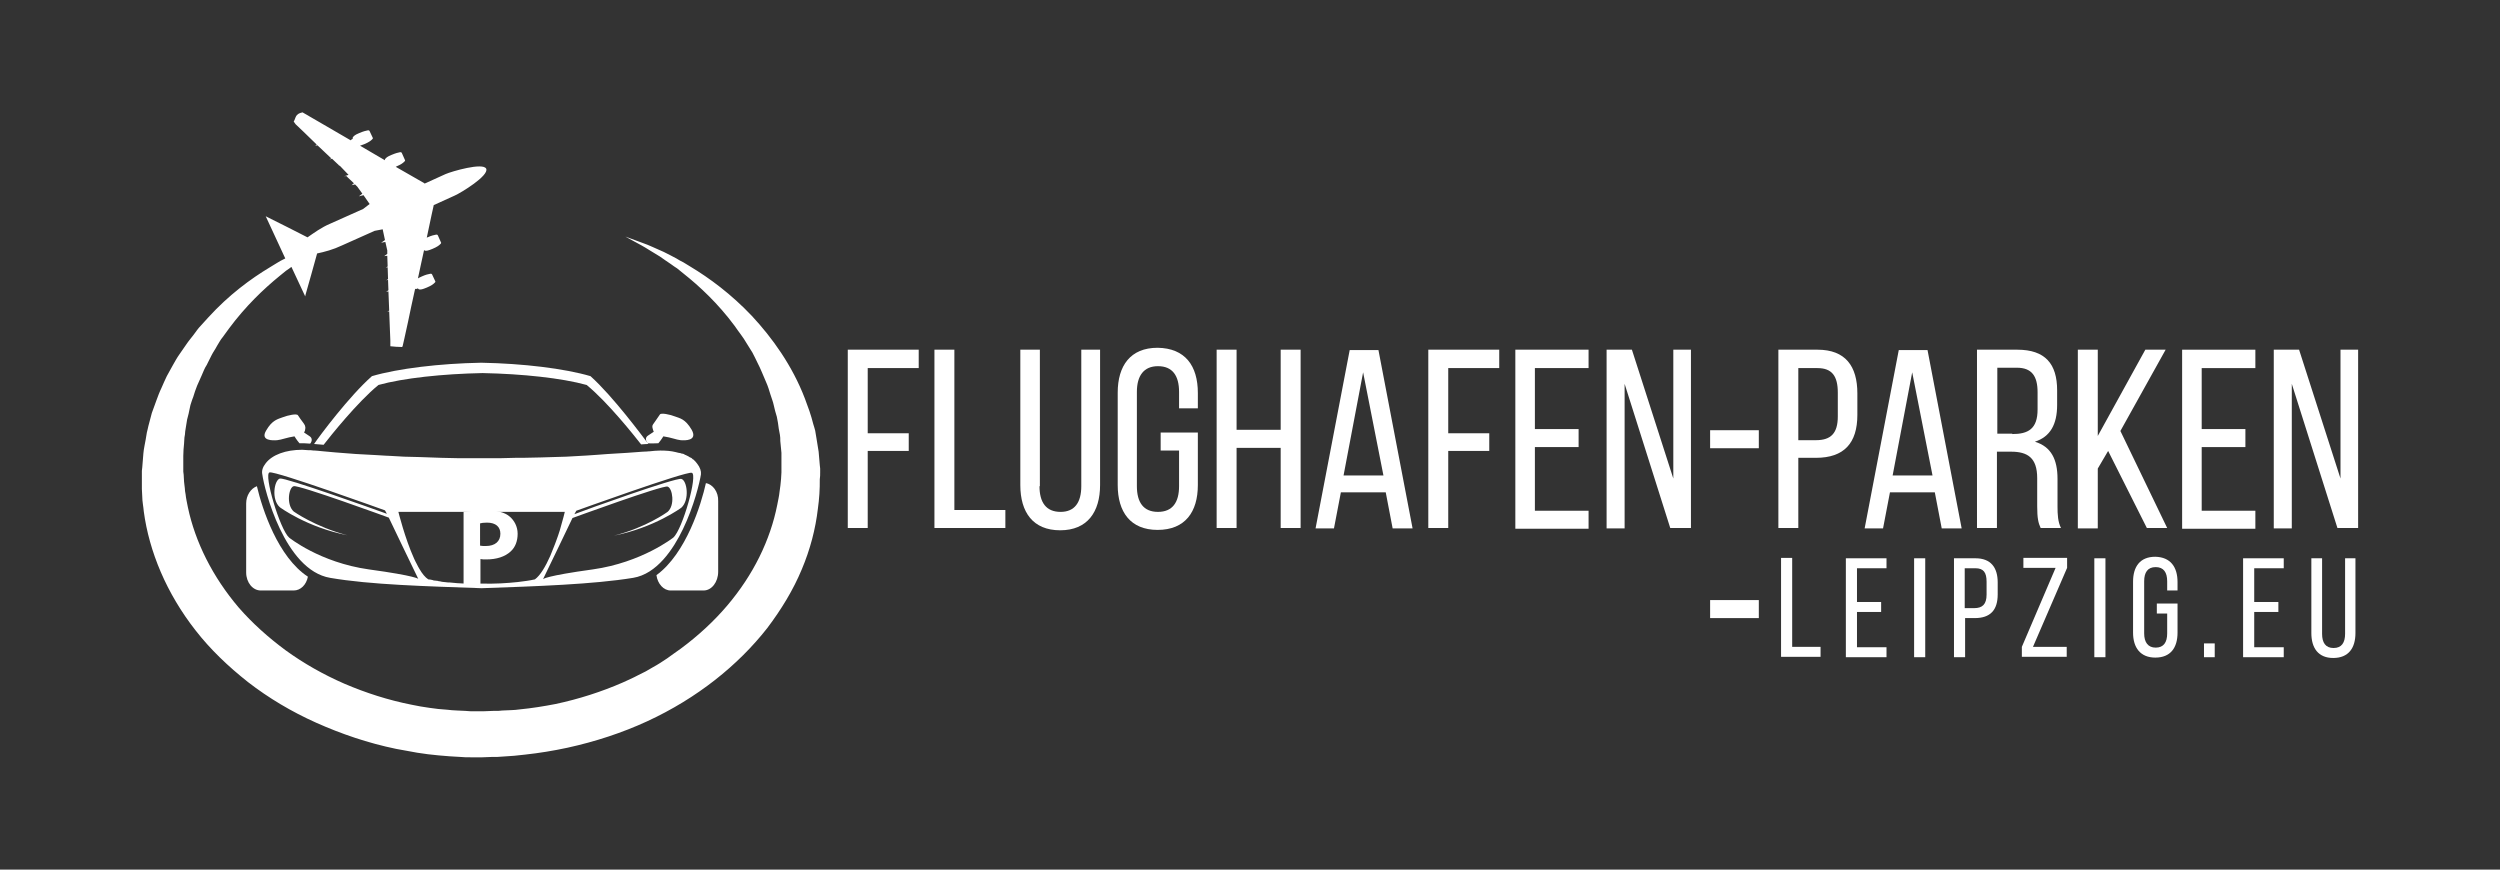 <?xml version="1.0" encoding="utf-8"?>
<!-- Generator: Adobe Illustrator 28.0.0, SVG Export Plug-In . SVG Version: 6.00 Build 0)  -->
<svg version="1.1" id="Ebene_1" xmlns="http://www.w3.org/2000/svg" xmlns:xlink="http://www.w3.org/1999/xlink" x="0px" y="0px"
	 viewBox="0 0 652 226.8" style="enable-background:new 0 0 652 226.8;" xml:space="preserve"><rect x="0" y="0" width="652" height="226.8" fill="#333333" stroke="none"/>
<style type="text/css">
	.st0{fill:#ffffff;}
	.st1{fill:#FFFFFF;}
</style>
<g>
	<g>
		<path class="st0" d="M120.9,133.5c1.4-0.2,3.3-0.4,6-0.4c2.7,0,4.7,0.5,6,1.6c1.2,1,2.1,2.6,2.1,4.5c0,1.9-0.6,3.5-1.8,4.6
			c-1.5,1.4-3.7,2.1-6.4,2.1c-0.6,0-1.1,0-1.5-0.1v7h-4.4V133.5z M125.2,142.3c0.4,0.1,0.8,0.1,1.5,0.1c2.4,0,3.8-1.2,3.8-3.2
			c0-1.8-1.2-2.9-3.5-2.9c-0.9,0-1.5,0.1-1.8,0.2V142.3z"/>
	</g>
</g>
<path class="st1" d="M84.4,116c1.7-2.2,8.8-11.1,14.3-15.6c6.5-1.8,16.8-2.9,27.1-3.1v0c0,0,0,0,0.1,0c0,0,0,0,0,0v0
	c10.3,0.2,20.6,1.3,27.1,3.1c5.5,4.5,12.4,13.2,14.2,15.5c1.1-0.1,1.7-0.1,1.7-0.1c0.1,0,0.1,0,0.2,0c-1.6-2.1-9.2-12.4-15.1-17.7
	c-6.8-2-17.6-3.3-28.4-3.5c0,0,0,0-0.1,0c0,0,0,0-0.1,0c-10.7,0.2-21.6,1.5-28.4,3.5c-5.9,5.2-13.6,15.5-15.1,17.7c0,0,0.1,0,0.1,0
	C82,115.8,82.9,115.9,84.4,116z"/>
<g>
	<path class="st1" d="M213.9,123.2l0-0.2c0,0,0-0.4,0-0.3l0-0.1l0-0.4l-0.1-0.9c-0.1-1.2-0.2-2.3-0.3-3.5c-0.2-1.2-0.4-2.5-0.6-3.7
		c-0.1-0.6-0.2-1.2-0.3-1.8c-0.2-0.6-0.3-1.2-0.5-1.7c-0.3-1.1-0.6-2.3-1-3.4c-0.4-1.1-0.8-2.2-1.2-3.3c-3.3-8.6-8.5-15.8-13.8-21.5
		c-5.4-5.7-11.1-9.9-16.1-12.9c-0.6-0.4-1.2-0.7-1.8-1.1c-0.6-0.3-1.2-0.6-1.8-1c-1.2-0.6-2.2-1.2-3.3-1.7c-2.1-0.9-3.9-1.8-5.4-2.3
		c-3-1.1-4.6-1.7-4.6-1.7s1.4,0.8,4.2,2.3c1.3,0.7,2.9,1.8,4.8,2.9c0.9,0.6,1.8,1.3,2.9,2c0.5,0.4,1,0.7,1.6,1.1
		c0.5,0.4,1,0.8,1.6,1.3c4.3,3.4,9.1,7.9,13.4,13.7c1,1.5,2.2,2.9,3.1,4.5c0.5,0.8,1,1.6,1.5,2.4c0.4,0.8,0.9,1.7,1.3,2.6
		c0.9,1.7,1.6,3.6,2.4,5.4c0.4,0.9,0.7,1.9,1,2.9c0.3,1,0.7,1.9,0.9,2.9c0.2,1,0.5,2,0.8,3c0.2,1,0.4,2.1,0.5,3.1
		c0.1,0.5,0.2,1,0.3,1.6c0.1,0.5,0.1,1,0.1,1.6c0.1,1,0.2,2.1,0.3,3.1c0,1.2,0,2.3,0,3.5l0,0.9l0,0.4l0,0.1c0,0.2,0-0.1,0,0l0,0.2
		c0,0.6-0.1,1.1-0.1,1.7c-0.1,1.1-0.2,2.2-0.4,3.4c-0.1,1.1-0.4,2.3-0.6,3.4c-1.8,9.1-6.2,18.2-13.1,26.3c-3.4,4-7.5,7.8-12.1,11.2
		c-1.1,0.8-2.3,1.6-3.5,2.5c-1.2,0.8-2.4,1.6-3.7,2.3l-1.9,1.1l-2,1c-1.3,0.7-2.7,1.3-4,1.9c-5.5,2.4-11.4,4.3-17.5,5.6
		c-3.1,0.6-6.2,1.1-9.3,1.4c-0.8,0.1-1.6,0.2-2.3,0.2l-2.3,0.1l-1.1,0.1l-1.3,0l-2.6,0.1l-0.2,0c0,0,0,0,0,0l-0.2,0l-0.6,0l-1.2,0
		c-0.8,0-1.6,0-2.4-0.1c-1.6-0.1-3.2-0.1-4.7-0.3l-2.4-0.2l-2.3-0.3c-1.6-0.2-3.1-0.5-4.6-0.8c-6.1-1.2-12-3.1-17.6-5.5
		c-5.5-2.4-10.6-5.3-15.3-8.7c-4.6-3.4-8.7-7.1-12.2-11.1c-6.9-8.1-11.4-17.2-13.3-26.2c-0.2-1.1-0.5-2.3-0.6-3.4
		c-0.1-0.5-0.2-1.1-0.2-1.6l-0.1-0.8l-0.1-0.9c0-0.6-0.1-1.2-0.1-1.8l-0.1-0.8l0-0.8c0-1.1,0-2.2,0-3.3c0-1.1,0.1-2.2,0.2-3.2
		c0-0.5,0.1-1.1,0.1-1.6c0.1-0.5,0.2-1.1,0.2-1.6c0.2-1,0.3-2.1,0.5-3.1c0.3-1,0.5-2,0.7-3c0.1-0.5,0.2-1,0.4-1.5
		c0.2-0.5,0.3-1,0.5-1.4c0.3-1,0.6-1.9,1-2.9c0.4-0.9,0.8-1.8,1.2-2.7c0.2-0.5,0.4-0.9,0.6-1.4c0.2-0.4,0.4-0.9,0.7-1.3
		c0.4-0.9,0.9-1.7,1.3-2.6c0.4-0.8,1-1.6,1.4-2.4c0.5-0.8,0.9-1.6,1.5-2.3c0.5-0.7,1.1-1.5,1.6-2.2c4.3-5.8,9-10.3,13.3-13.8
		c0.5-0.4,1.1-0.9,1.6-1.3c0.5-0.3,1-0.7,1.4-1l3.6,7.7c0.1-0.5-0.1,0.4,0.1-0.5c0,0,2.9-10.2,3-10.7c1.9-0.4,4.2-1,6.5-2.1
		c1.4-0.6,4.7-2.1,8.5-3.8l2.1-0.4l0.6,2.8l0,0l-1,0.7l1.1-0.2l0.5,2.2l0,0.9l-0.8,0.6l0.8-0.1l0.1,2.8l-0.5,0.3l0.5-0.1l0.1,3.1
		l-0.5,0.3l0.5-0.1l0.1,2.7l-0.6,0.4l0.6-0.1l0.2,5l-0.5,0.3l0.5-0.1l0.2,5.1l0.1,2.5l0,1.5c1,0.1,2,0.2,3.1,0.2
		c0-0.1,0-0.1,0.1-0.2c0.1-0.3,0.6-2.7,1.4-6.3c0.5-2.4,1.1-5.3,1.8-8.4l0.1-0.3c0.1,0.1,0.3,0.1,0.7-0.1c0.1,0.3,0.5,0.3,0.5,0.3
		c0.3,0,0.6,0,1.8-0.5c1.2-0.5,1.7-0.9,2-1.2c0.4-0.3,0.2-0.5,0.2-0.5l-0.8-1.7c0,0-0.1-0.3-0.5-0.2c-0.5,0.1-1.1,0.2-2.2,0.7
		c-0.5,0.2-0.8,0.4-1,0.5c0.5-2.5,1.1-5,1.6-7.4c0.1,0.2,0.4,0.2,0.4,0.2c0.3,0,0.6,0,1.8-0.5c1.2-0.5,1.7-0.9,2-1.2
		c0.4-0.3,0.2-0.5,0.2-0.5l-0.8-1.8c0,0-0.1-0.3-0.5-0.2c-0.5,0.1-1.1,0.2-2.2,0.7c-0.1,0-0.1,0-0.2,0.1c1-4.9,1.8-8.4,1.8-8.4
		l0-0.1c2.9-1.3,5.1-2.3,5.5-2.5c1.6-0.7,9-5.2,8.2-7c-0.8-1.7-9,0.7-10.6,1.4c-0.5,0.2-2.6,1.2-5.5,2.5l0-0.1c0,0-3.1-1.8-7.5-4.3
		c0.1,0,0.1,0,0.2-0.1c1.2-0.5,1.7-0.9,2-1.2c0.4-0.3,0.2-0.5,0.2-0.5l-0.8-1.8c0,0-0.1-0.3-0.5-0.2c-0.5,0.1-1,0.2-2.2,0.7
		c-1.2,0.5-1.3,0.7-1.6,1c0,0-0.2,0.2-0.1,0.4c-2.1-1.2-4.3-2.5-6.5-3.8c0.2-0.1,0.6-0.2,1.1-0.4c1.2-0.5,1.7-0.9,2-1.2
		c0.4-0.3,0.2-0.5,0.2-0.5l-0.8-1.7c0,0-0.1-0.3-0.5-0.2c-0.5,0.1-1,0.2-2.2,0.7c-1.2,0.5-1.3,0.7-1.6,1c0,0-0.2,0.2-0.1,0.5
		c-0.4,0.2-0.5,0.3-0.5,0.4l-0.2-0.1c-2.8-1.6-5.3-3.1-7.4-4.3c-2.9-1.7-5-2.9-5-2.9l0,0c-2,0.4-1.7,1.5-2.3,2.4l0.5,0.7l2,1.9
		l3.5,3.4l-0.4,0.3l0.6-0.1l3.6,3.4l-0.5,0.3l0.7-0.2l1.9,1.8l-0.4,0.1l0.5-0.1l2.3,2.4L89.7,46l0.6-0.1l2,1.9l-0.6,0.5l0.9-0.2
		l0.6,0.6l1.3,1.8l-0.9,0.7l1.2-0.3l0,0l1.6,2.3l-1.7,1.3c-3.8,1.7-7.1,3.2-8.5,3.8c-2.4,1-4.4,2.5-6,3.6c-0.7-0.4-9.7-4.9-10.3-5.2
		c-0.2-0.1-0.4-0.2-0.6-0.3l5.1,11c-0.1,0.1-0.3,0.1-0.4,0.2c-0.6,0.3-1.2,0.6-1.8,1c-0.6,0.4-1.2,0.7-1.8,1.1c-5,3-10.7,7.2-16,13
		c-0.7,0.7-1.3,1.5-2,2.2c-0.7,0.7-1.3,1.6-1.9,2.4c-0.6,0.8-1.3,1.6-1.9,2.5c-0.6,0.9-1.2,1.7-1.8,2.6c-0.3,0.4-0.6,0.9-0.9,1.4
		c-0.3,0.5-0.5,0.9-0.8,1.4c-0.5,1-1.1,1.9-1.6,2.9c-0.5,1-0.9,2-1.4,3.1c-0.2,0.5-0.5,1-0.7,1.6c-0.2,0.5-0.4,1.1-0.6,1.6
		c-0.4,1.1-0.8,2.2-1.2,3.3c-0.3,1.1-0.6,2.3-0.9,3.4c-0.1,0.6-0.3,1.2-0.4,1.7c-0.1,0.6-0.2,1.2-0.3,1.8c-0.2,1.2-0.5,2.4-0.6,3.6
		c-0.1,1.2-0.2,2.5-0.3,3.7l-0.1,0.9l0,1c0,0.6,0,1.2,0,1.8l0,0.9l0,1c0,0.7,0.1,1.3,0.1,2c0,1.3,0.3,2.6,0.4,3.9
		c1.4,10.4,5.9,21.3,13.5,31c3.8,4.9,8.5,9.4,13.7,13.5c5.3,4.1,11.3,7.7,17.8,10.6c6.5,2.9,13.5,5.3,20.8,6.8
		c1.8,0.3,3.7,0.7,5.5,1l2.8,0.4l2.8,0.3c1.9,0.2,3.8,0.3,5.6,0.4c0.9,0.1,1.9,0.1,2.8,0.1l1.4,0l0.7,0l0.4,0l0.5,0l2.6-0.1l1.3,0
		l1.5-0.1l2.9-0.2c1-0.1,1.9-0.2,2.8-0.3c3.7-0.4,7.4-1,11.1-1.8c7.3-1.6,14.3-3.9,20.8-6.9c13-6,23.7-14.6,31.3-24.3
		c3.7-4.9,6.8-10,9-15.3c2.2-5.2,3.6-10.6,4.2-15.8c0.2-1.3,0.3-2.6,0.4-3.9c0.1-1.3,0.1-2.6,0.1-3.8
		C213.9,124.4,213.9,123.8,213.9,123.2z"/>
</g>
<g>
	<path id="XMLID_49_" class="st1" d="M237,112.9v4.7h-10.7v20.1h-5.2V91.2h18.5V96h-13.3v17H237z"/>
	<path id="XMLID_51_" class="st1" d="M243.7,137.8V91.2h5.2v41.8h13.3v4.7H243.7z"/>
	<path id="XMLID_53_" class="st1" d="M271.1,126.8c0,4.2,1.7,6.7,5.5,6.7c3.7,0,5.4-2.5,5.4-6.7V91.2h4.9v35.3
		c0,7-3.3,11.8-10.4,11.8c-7.1,0-10.4-4.7-10.4-11.8V91.2h5.1V126.8z"/>
	<path id="XMLID_55_" class="st1" d="M312.4,102.5v4h-4.9v-4.3c0-4.2-1.7-6.7-5.5-6.7c-3.7,0-5.5,2.5-5.5,6.7v24.6
		c0,4.2,1.7,6.7,5.5,6.7c3.8,0,5.5-2.5,5.5-6.7v-9.3h-4.8v-4.7h9.7v13.7c0,7-3.3,11.7-10.5,11.7c-7.1,0-10.4-4.7-10.4-11.7v-24.1
		c0-7,3.3-11.7,10.4-11.7C309.1,90.8,312.4,95.4,312.4,102.5z"/>
	<path id="XMLID_57_" class="st1" d="M322.5,116.8v20.9h-5.2V91.2h5.2v20.9H334V91.2h5.2v46.5H334v-20.9H322.5z"/>
	<path id="XMLID_59_" class="st1" d="M349.7,128.4l-1.8,9.4h-4.8l8.9-46.5h7.5l8.9,46.5h-5.2l-1.8-9.4H349.7z M350.4,124h10.4
		l-5.3-26.9L350.4,124z"/>
	<path id="XMLID_62_" class="st1" d="M388.4,112.9v4.7h-10.7v20.1h-5.2V91.2H391V96h-13.3v17H388.4z"/>
	<path id="XMLID_64_" class="st1" d="M411.7,111.9v4.7h-11.4v16.6h14v4.7h-19.1V91.2h19.1V96h-14v15.9H411.7z"/>
	<path id="XMLID_66_" class="st1" d="M423.6,137.8H419V91.2h6.6l10.8,33.6V91.2h4.6v46.5h-5.4l-11.9-37.6V137.8z"/>
	<path id="XMLID_68_" class="st1" d="M446,112.2h12.7v4.7H446V112.2z"/>
	<path id="XMLID_70_" class="st1" d="M474,91.2c7.3,0,10.4,4.3,10.4,11.4v5.6c0,7.4-3.5,11.2-10.8,11.2H469v18.3h-5.2V91.2H474z
		 M473.6,114.8c3.9,0,5.7-1.8,5.7-6.2v-6.2c0-4.3-1.5-6.4-5.3-6.4h-5v18.8H473.6z"/>
	<path id="XMLID_73_" class="st1" d="M492.9,128.4l-1.8,9.4h-4.8l8.9-46.5h7.5l8.9,46.5h-5.2l-1.8-9.4H492.9z M493.6,124h10.4
		l-5.3-26.9L493.6,124z"/>
	<path id="XMLID_76_" class="st1" d="M526.1,91.2c7.3,0,10.4,3.7,10.4,10.6v3.8c0,5.1-1.8,8.3-5.8,9.6c4.3,1.3,5.9,4.7,5.9,9.7v7.2
		c0,2.1,0.1,4,0.9,5.6h-5.3c-0.6-1.3-0.9-2.5-0.9-5.7v-7.3c0-5.3-2.5-6.9-6.8-6.9h-3.7v19.9h-5.2V91.2H526.1z M524.8,113.2
		c4.1,0,6.6-1.3,6.6-6.4v-4.5c0-4.2-1.5-6.4-5.4-6.4h-5.1v17.2H524.8z"/>
	<path id="XMLID_79_" class="st1" d="M549.8,117.6l-2.7,4.6v15.6h-5.2V91.2h5.2v22.5l12.4-22.5h5.3l-11.8,21.2l12.2,25.3h-5.3
		L549.8,117.6z"/>
	<path id="XMLID_81_" class="st1" d="M585.6,111.9v4.7h-11.4v16.6h14v4.7h-19.1V91.2h19.1V96h-14v15.9H585.6z"/>
	<path id="XMLID_83_" class="st1" d="M597.6,137.8H593V91.2h6.6l10.8,33.6V91.2h4.6v46.5h-5.4l-11.9-37.6V137.8z"/>
	<path id="XMLID_3_" class="st1" d="M464.5,171.3v-25.8h2.9v23.2h7.4v2.6H464.5z"/>
	<path id="XMLID_5_" class="st1" d="M490.6,157v2.6h-6.3v9.2h7.7v2.6h-10.6v-25.8H492v2.6h-7.7v8.8H490.6z"/>
	<path id="XMLID_7_" class="st1" d="M502.1,145.6v25.8h-2.9v-25.8H502.1z"/>
	<path id="XMLID_9_" class="st1" d="M515.2,145.6c4,0,5.8,2.4,5.8,6.3v3.1c0,4.1-1.9,6.2-6,6.2h-2.5v10.2h-2.9v-25.8H515.2z
		 M514.9,158.6c2.1,0,3.2-1,3.2-3.5v-3.4c0-2.4-0.8-3.5-2.9-3.5h-2.8v10.4H514.9z"/>
	<path id="XMLID_22_" class="st1" d="M539,171.3h-11.7v-2.6l8.8-20.6h-8.4v-2.6h11.4v2.6l-8.9,20.6h8.8V171.3z"/>
	<path id="XMLID_25_" class="st1" d="M549.1,145.6v25.8h-2.9v-25.8H549.1z"/>
	<path id="XMLID_40_" class="st1" d="M567.9,151.8v2.2h-2.7v-2.4c0-2.3-0.9-3.7-3-3.7c-2.1,0-3,1.4-3,3.7v13.6c0,2.3,1,3.7,3,3.7
		c2.1,0,3-1.4,3-3.7v-5.2h-2.7v-2.6h5.4v7.6c0,3.9-1.8,6.5-5.8,6.5c-3.9,0-5.8-2.6-5.8-6.5v-13.3c0-3.9,1.8-6.5,5.8-6.5
		C566.1,145.3,567.9,147.9,567.9,151.8z"/>
	<path id="XMLID_43_" class="st1" d="M577.6,167.8v3.6h-2.8v-3.6H577.6z"/>
	<path id="XMLID_45_" class="st1" d="M594.2,157v2.6h-6.3v9.2h7.7v2.6H585v-25.8h10.6v2.6h-7.7v8.8H594.2z"/>
	<path id="XMLID_47_" class="st1" d="M605.6,165.3c0,2.3,0.9,3.7,3,3.7c2.1,0,3-1.4,3-3.7v-19.7h2.7v19.5c0,3.9-1.8,6.5-5.8,6.5
		c-3.9,0-5.7-2.6-5.7-6.5v-19.5h2.8V165.3z"/>
	<path id="XMLID_1_" class="st1" d="M446,156.5h12.7v4.7H446V156.5z"/>
</g>
<g>
	<path class="st1" d="M67,126.8c-1.6,0.6-2.8,2.4-2.8,4.5v18c0,2.6,1.7,4.7,3.8,4.7h8.6c1.8,0,3.3-1.5,3.7-3.6
		C72.5,145.3,68.4,132.8,67,126.8z"/>
</g>
<g>
	<path class="st1" d="M184.1,126c-1.2,5.4-5.1,18.3-12.9,24c0.3,2.3,1.9,4,3.7,4h8.6c2.1,0,3.8-2.2,3.8-4.9v-18.4
		C187.4,128.3,185.9,126.3,184.1,126z"/>
</g>
<path class="st1" d="M72.3,114.8c1.1-0.1,2.5-0.7,4.5-1c0,0,0.6,1,1.3,1.8c0.9,0,1.8,0,2.8,0.1c0.5-0.6,0.6-1.4-0.1-1.9l-1.5-1
	c0.2-0.3,0.3-0.6,0.3-0.9c0.1-0.4,0-0.7-0.1-1c-0.3-0.6-0.9-1.2-1.8-2.6c-0.3-0.5-2.6,0-3.9,0.5c-1.3,0.5-2.8,0.7-4.4,3.5
	C67.8,115,71.2,114.9,72.3,114.8z"/>
<path class="st1" d="M171.7,115.6c0.7-0.8,1.3-1.8,1.3-1.8c2.1,0.3,3.4,0.9,4.5,1c1.1,0.1,4.5,0.2,2.9-2.7c-1.7-2.9-3.1-3-4.4-3.5
	c-1.3-0.5-3.6-1-3.9-0.5c-0.9,1.4-1.5,2.1-1.8,2.6c-0.2,0.3-0.2,0.6-0.1,1c0.1,0.4,0.2,0.7,0.3,0.9l-1.5,1c-0.8,0.5-0.6,1.4-0.1,2
	C170,115.7,170.9,115.6,171.7,115.6z"/>
<path class="st1" d="M181.8,120.9c-0.1-0.2-0.3-0.3-0.4-0.5l-0.3-0.3c-0.1-0.1-0.1-0.1-0.2-0.2c-0.1-0.1-0.1-0.1-0.2-0.1l-0.3-0.3
	c-0.1-0.1-0.2-0.1-0.4-0.2l-0.2-0.1c-0.1-0.1-0.3-0.2-0.5-0.3l-0.2-0.1c-0.2-0.1-0.4-0.2-0.5-0.2l-0.1-0.1c-0.2-0.1-0.4-0.2-0.6-0.2
	l-0.1,0c-0.2-0.1-0.5-0.2-0.8-0.2c-0.3-0.1-0.5-0.1-0.8-0.2c-1.2-0.3-2.5-0.4-4-0.4c-0.9,0-1.9,0.1-2.8,0.2l-0.2,0
	c0,0-0.7,0.1-1.6,0.1l0.1,0l-0.1,0l-4.1,0.3l-3.3,0.2c0,0-3.4,0.2-4.3,0.3l-2.9,0.2l-5.3,0.3l-3.4,0.1l-3.3,0.1l-4.7,0.1l-1.9,0
	l-4,0.1l-2.1,0l-2.7,0l-2,0l-4,0l-4.5-0.1l-5.7-0.2l-4-0.1l-3.5-0.2c0,0-2.5-0.1-3.6-0.2l-5.5-0.3l-5.2-0.4l-3.3-0.3
	c-1.1-0.1-1.9-0.2-2.2-0.2l-0.3,0c-0.5-0.1-1-0.1-1.5-0.1c-0.5,0-1-0.1-1.5-0.1c-4.3,0-7.8,1.3-9.5,3.5c-0.8,1-1.1,2-0.9,2.9
	c0.5,3.8,5.8,25,17.7,27c10.4,1.8,25.2,2.2,39.5,2.7c14.3-0.5,29.1-1,39.5-2.7c6.2-1,10.5-7.5,13-12.7c2.9-6,4.4-12.3,4.7-14.3
	C182.9,122.9,182.6,121.9,181.8,120.9z M96.2,148.5c-12.8-1.8-20.8-8.3-20.8-8.3c-2.4-2.1-6.7-16.6-5.1-17
	c1.6-0.4,30.1,9.9,30.1,9.9l0.5,0.9c-3.3-1.2-26.5-9.5-27.9-9.2c-1.5,0.4-2.3,5.5,0,7.5c0,0,7,5.2,17.6,7.3c-8.4-2.2-14-6.2-14-6.2
	c-2-1.8-1.3-6.3,0-6.6c1.3-0.4,24.8,8.2,24.8,8.2l3.5,7.3c0,0,0,0,0,0l4.2,8.7C109.2,151,108.6,150.2,96.2,148.5z M139.5,151.1
	c-1.3,0.3-2.8,0.5-4.5,0.7c-2.8,0.3-6.1,0.5-9.4,0.4c-2.9,0.1-5.8,0-8.4-0.3c-0.1,0-0.3,0-0.4,0c-0.3,0-0.6-0.1-0.9-0.1
	c-0.4,0-0.8-0.1-1.2-0.2c-0.2,0-0.3,0-0.5-0.1c-0.3,0-0.6-0.1-0.9-0.1c-0.1,0-0.3,0-0.4-0.1c-0.4-0.1-0.8-0.2-1.2-0.2
	c-0.8-0.5-1.6-1.5-2.3-2.7c-0.2-0.4-0.5-0.8-0.7-1.3c-0.2-0.4-0.5-0.9-0.7-1.4c-2.4-5.3-4.1-12.2-4.1-12.2h0h17h4.6h0.2h5.3h16.3
	c0,0-0.5,2.1-1.3,4.8c-0.3,0.9-0.6,1.9-1,2.9c-0.1,0.3-0.2,0.5-0.3,0.8c-0.2,0.5-0.4,1-0.6,1.5s-0.4,1-0.6,1.5
	C142.3,147.7,140.9,150.1,139.5,151.1z M175.6,140.2c0,0-8.2,6.5-21,8.3c-12.3,1.7-13,2.5-13,2.6l4.2-8.7c0,0,0,0,0,0l3.5-7.3
	c0,0,23.5-8.6,24.8-8.2c1.3,0.4,2,4.9,0,6.6c0,0-5.6,4.1-14,6.2c10.6-2.1,17.6-7.3,17.6-7.3c2.2-2,1.5-7.1,0-7.5
	c-1.4-0.4-24.6,7.9-27.9,9.2l0.5-0.9c0,0,28.5-10.3,30.1-9.9C182.1,123.6,178,138.1,175.6,140.2z"/>
</svg>
